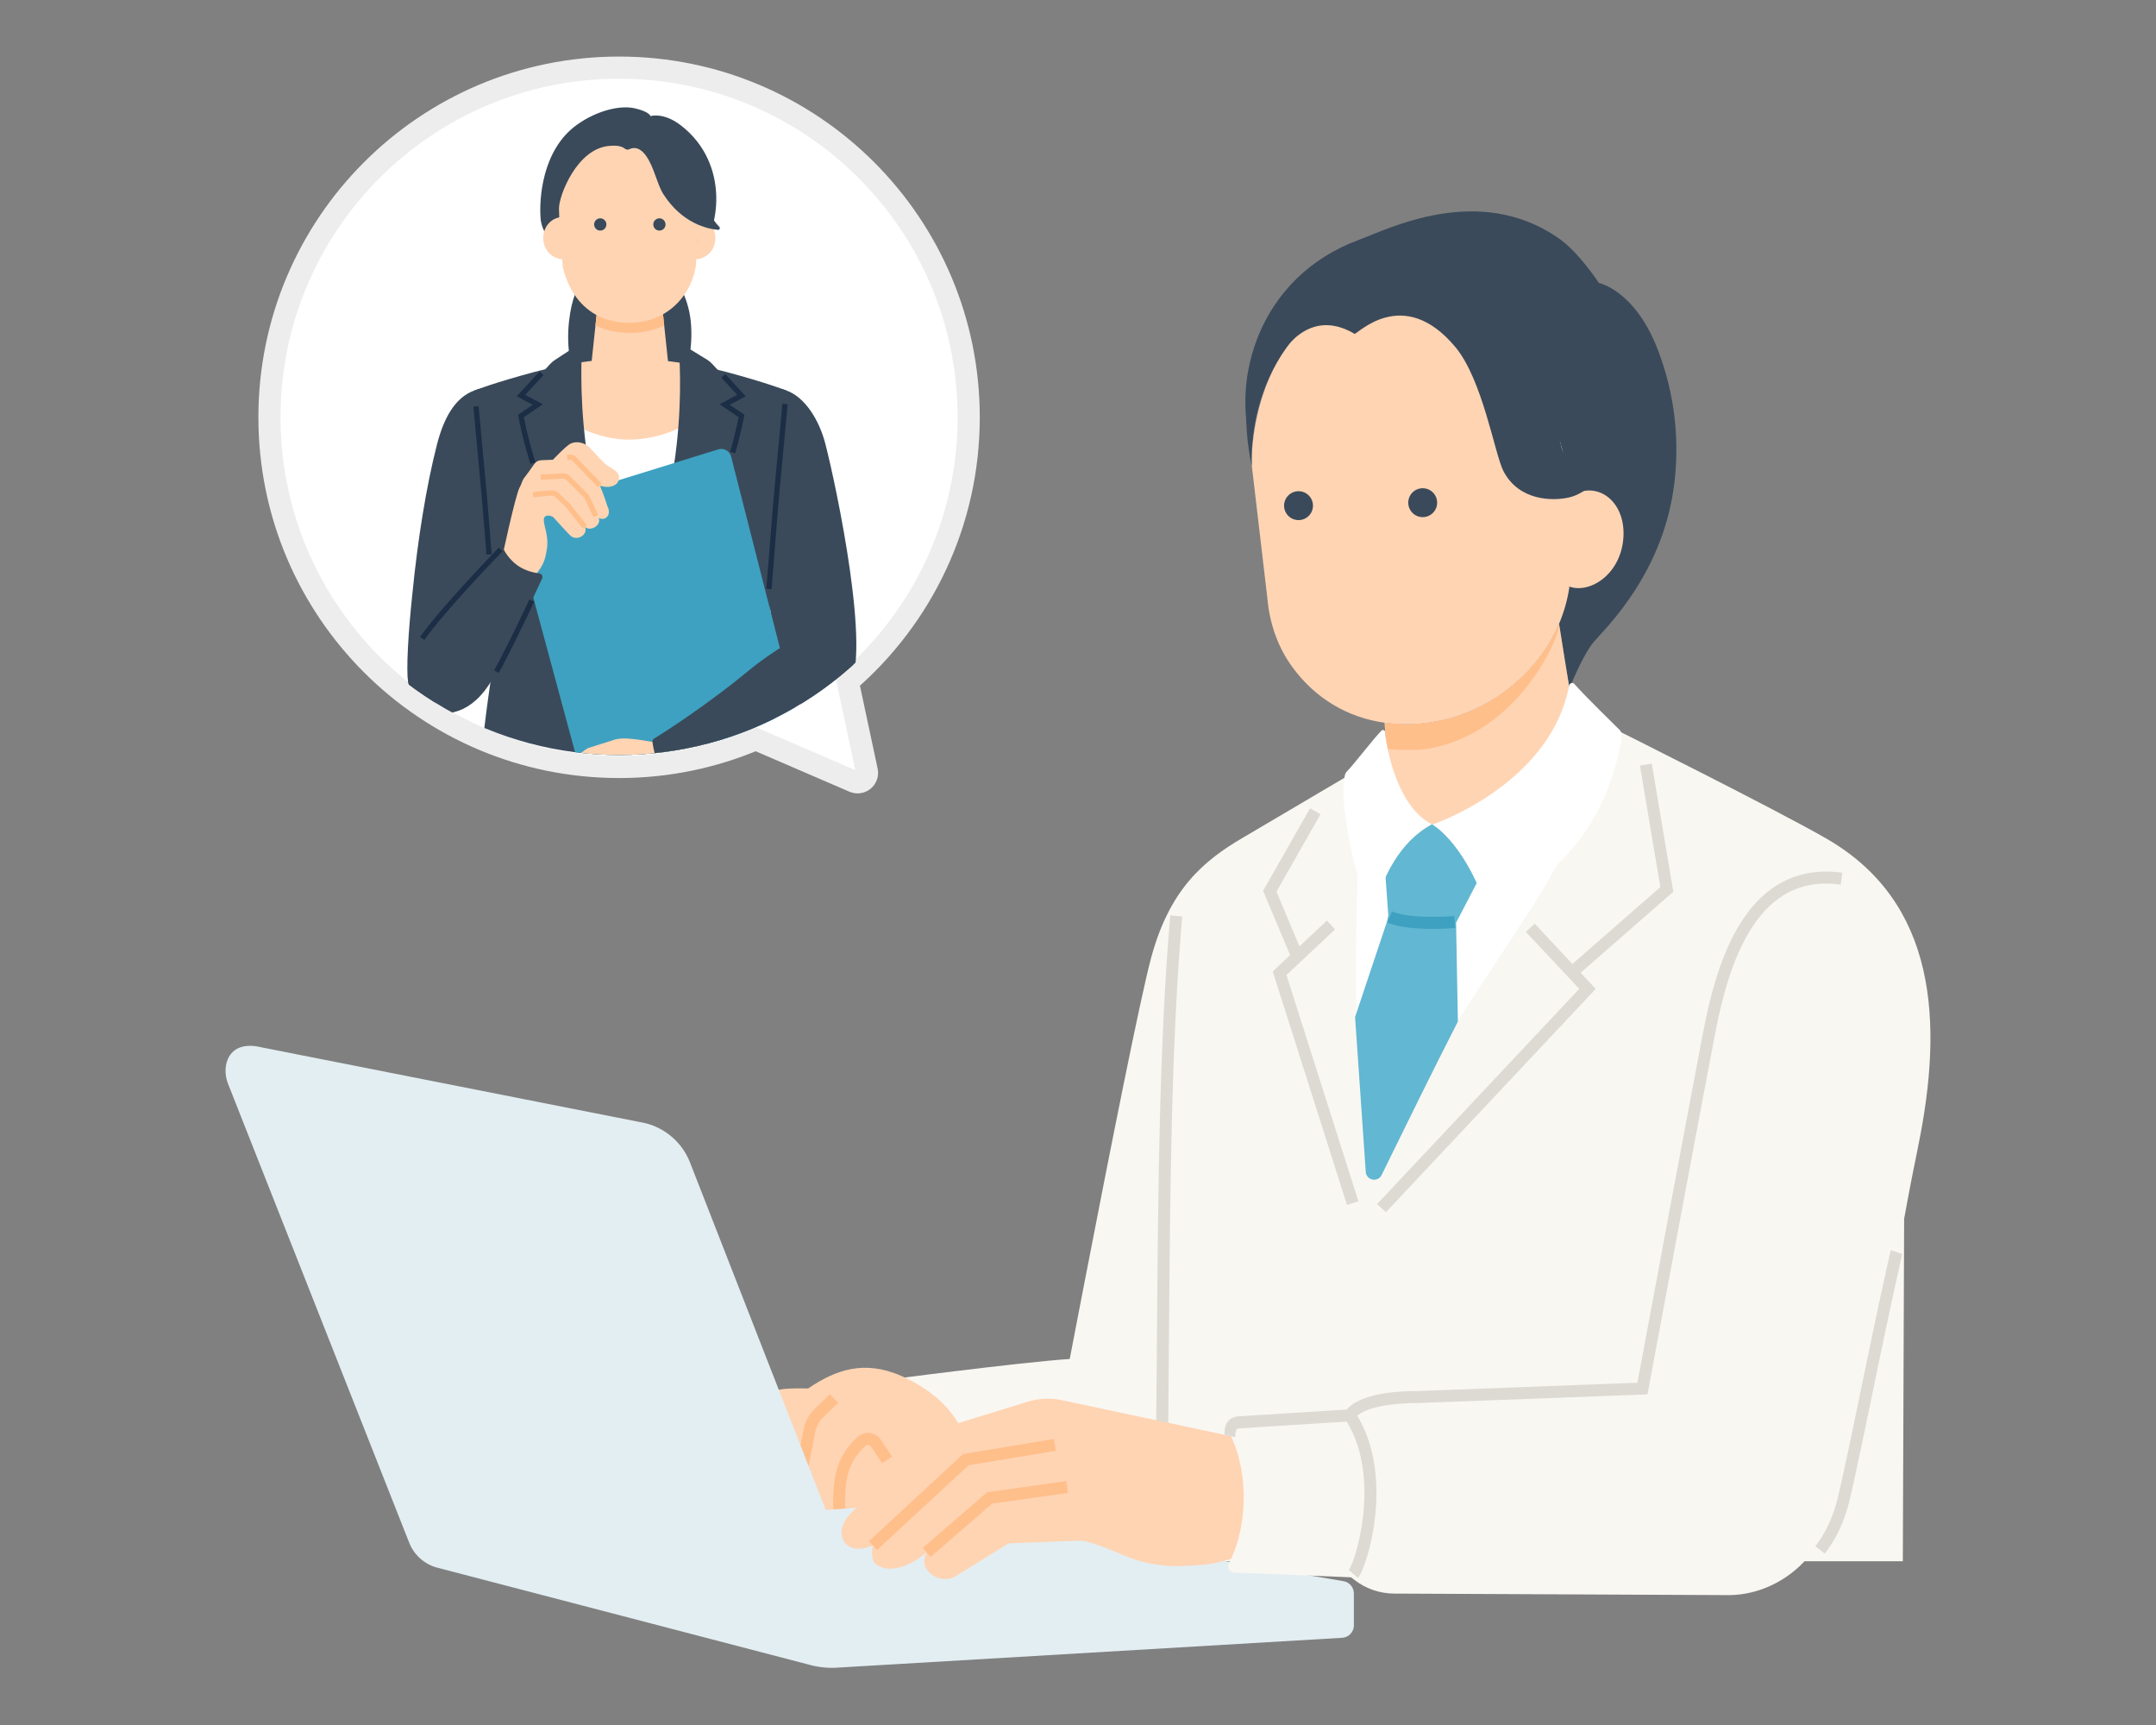 <?xml version="1.0" encoding="UTF-8"?>
<svg id="_レイヤー_2" data-name="レイヤー 2" xmlns="http://www.w3.org/2000/svg" width="500" height="400" xmlns:xlink="http://www.w3.org/1999/xlink" viewBox="0 0 500 400">
  <rect x="0" y="0" width="500" height="400" fill="#808080" stroke="none"/>
  <defs>
    <clipPath id="clippath">
      <circle cx="143.572" cy="94.171" r="80.909" style="fill: none;"/>
    </clipPath>
  </defs>
  <g id="_レイヤー_1-2" data-name="レイヤー 1">
    <g>
      <g>
        <path d="M444.844,265.814c-2.099,10.238-3.255,16.818-3.255,16.818l-.303,79.395h-202.125s22.934-122.143,27.853-140.129c4.286-15.672,12.007-22.272,21.32-27.706l27.614-16.285s20.739,2.441,58.241-8.991c0,0,38.6,19.254,49.683,25.723,25.176,14.695,26.913,42.159,20.97,71.175Z" style="fill: #f9f7f2;"/>
        <path d="M363.903,195.15c-1.579,3.368-5.21,9.789-8.013,14.315l-37.39,57.097s-3.267-9.063-3.924-31.885c-.359-12.429.159-29.503.657-41.673l16.058-1.864,32.611,4.009Z" style="fill: #fff;"/>
        <polygon points="388.06 206.775 383.067 177.068 380.317 177.53 385.052 205.701 364.66 223.528 355.903 214.186 353.868 216.093 366.248 229.3 319.36 279.201 321.392 281.11 370.072 229.302 366.568 225.564 388.06 206.775" style="fill: #dddad4;"/>
        <polygon points="298.348 226.088 309.62 215.504 307.711 213.471 301.362 219.432 296.025 206.759 306.234 188.815 303.811 187.436 292.922 206.575 299.194 221.468 295.158 225.258 312.378 279.401 315.035 278.556 298.348 226.088" style="fill: #dddad4;"/>
        <path d="M384.613,81.475c-5.327-14.193-13.814-15.858-13.814-15.858,0,0-4.616-7.117-9.406-10.426-18.517-12.791-39.313-2.142-46.266.43-23.319,8.628-29.658,32.524-24.782,48.049.528-11.059,7.705-37.629,37.309-34.987,28.388,2.534,36.359,38.201,36.588,46.159l-.336,21.562c-.539,3.062-2.015,7.209-2.348,8.224l2.421,14.992s2.997-7.668,5.646-10.787c2.783-3.276,16.36-16.087,18.729-37.283,1.146-10.255-.09-20.35-3.741-30.076Z" style="fill: #3a4a5a;"/>
        <path d="M363.41,135.801c4.752,2.274,12.495-2.308,13.077-11.178.565-8.616-6.445-13.637-12.611-9.301l-.466,20.48Z" style="fill: #ffd4b3;"/>
        <path d="M361.565,144.628c-5.304,12.521-17.706,21.583-31.172,23.069-3.201.353-6.302.312-9.265-.104.077,3.59,1.679,21.049,10.083,25.295h.004c.076.02.151.036.231.048,0,0,23.443-.18,33.769-19.604.377-.709.633-2.575.633-2.575,0,0-2.965-17.381-4.284-26.129Z" style="fill: #ffd4b3;"/>
        <path d="M330.393,167.697c13.465-1.486,25.867-10.548,31.172-23.069,1.103-2.605,1.907-5.356,2.341-8.223l.336-21.562c-.229-7.959-8.2-43.625-36.588-46.159-33.823-3.019-37.716,30.876-37.327,39.443l3.595,30.627c.49,5.695,2.373,11.236,5.754,15.877,5.323,7.306,12.796,11.745,21.453,12.963,2.963.417,6.063.458,9.265.104Z" style="fill: #ffd4b3;"/>
        <circle cx="301.143" cy="117.253" r="3.35" style="fill: #3a4a5a;"/>
        <circle cx="329.939" cy="116.563" r="3.35" style="fill: #3a4a5a;"/>
        <path d="M372.214,105.537c-1.28.658-2.906,1.341-4.326,1.463-2.141.184-4.831-.011-5.714-3.121-1.833-6.459-1.224-21.329-10.59-32.607-15.939-19.192-36.709-7.252-37.682-3.473-1.23-1.703-6.247-9.564-17.005,3.139-12.291,14.514-6.592,37.058-6.592,37.058-.844-13.919,7.906-40.022,23.826-30.585.581.212,11.264-11.445,23.375,3.055,6.36,7.614,9.128,24.828,11.151,28.758,3.602,6.997,11.562,7.015,15.35,6.098,4.685-1.134,7.822-5.823,9.36-8.733.365-.691-.435-1.42-1.154-1.051Z" style="fill: #3a4a5a;"/>
        <path d="M361.565,144.628c-5.304,12.521-17.706,21.583-31.172,23.069-3.201.353-6.302.312-9.265-.104.023,1.057.18,3.321.602,6.093,1.442.15,2.909.226,4.38.226h.001c1.622,0,3.296-.004,4.937-.275,21.3-3.518,30.916-26.357,30.517-29.008Z" style="fill: #ffbf8b;"/>
        <path d="M337.683,213.974l.416,22.906c-5.185,10.092-13.258,26.526-17.688,35.587-.871,1.782-3.537,1.258-3.674-.721l-2.477-35.91,7.345-21.964c-.016.004.365-1.561.365-1.561l-.756-10.466c1.046-8.244,4.471-9.88,10.873-10.707,4.011-.518,9.942,6.328,12.254,10.033l-6.659,12.802Z" style="fill: #62b7d2;"/>
        <path d="M332.203,215.398c-3.381,0-7.636-.279-10.458-1.467l1.081-2.57c4.583,1.927,14.33,1.049,14.428,1.041l.258,2.776c-.197.018-2.438.22-5.309.22Z" style="fill: #3ea1c1;"/>
        <path d="M332.084,191.143c-7.969,4.29-11,12.639-12.955,17.333-.376.903-1.628.924-1.944-.002-.786-2.306-2.498-5.638-3.243-8.83-2.532-10.853-2.704-16.465-2.065-19.825.073-.383.259-.731.539-1.001,1.362-1.313,6.183-7.635,7.964-9.393.296-.292.796-.108.831.306.343,4.014,2.879,17.407,10.872,21.412Z" style="fill: #fff;"/>
        <path d="M350.099,209.919c-1.916,1.657-4.608,2.424-5.787-.742-5.358-14.392-12.227-18.035-12.227-18.035,0,0,.525-.09.773-.181,4.302-1.589,27.132-11.177,31.046-31.998.109-.582.834-.788,1.224-.342,2.435,2.784,10.429,10.574,10.581,10.736.439.466.363,1.907.241,2.535-4.15,22.283-16.578,30.226-24.479,36.817-.416.358-.881.787-1.371,1.211Z" style="fill: #fff;"/>
        <path id="line" d="M270.63,351.778l-2.788-.053c.254-13.377.362-27.49.465-41.14.26-34.228.53-68.824,3.093-98.329l2.778.241c-2.554,29.395-2.823,63.935-3.083,98.109-.104,13.657-.211,27.779-.466,41.171Z" style="fill: #dddad4;"/>
        <path d="M258.255,351.751h-32.767l-16.2-32.267s37.76-4.891,41.933-4.417c6.974.792,12.486,7.011,14.796,11.42,6.8,12.981-7.762,25.265-7.762,25.265Z" style="fill: #f9f7f2;"/>
        <path d="M225.488,351.751h-44.246s-11.405.544-15.487-1.393c-1.702-.808-2.701-2.603-2.49-4.474.423-3.704,1.919-10.287,2.685-13.527.289-1.221,1.059-2.269,2.138-2.912,3.419-2.038,10.987-6.52,12.362-7.102,1.282-.545,6.963-.38,6.963-.38,6.614-4.489,13.068-6.536,21.38-3.015,1.847.784,3.787,1.839,5.842,3.207,15.546,10.339,10.853,29.595,10.853,29.595Z" style="fill: #ffd4b3;"/>
        <path d="M193.257,350.901c-.173-4.608.137-8.091.949-10.65.818-2.578,2.567-5.224,4.68-7.077.786-.689,1.831-1.004,2.868-.869,1.041.138,1.972.717,2.555,1.591l2.589,3.88-2.32,1.548-2.589-3.88c-.188-.281-.457-.355-.6-.374-.141-.018-.415-.017-.664.201-1.747,1.532-3.19,3.709-3.861,5.824-.713,2.247-.982,5.421-.82,9.702l-2.787.105Z" style="fill: #ffbf8b;"/>
        <path d="M187.218,341.521l-2.736-.539,1.877-9.52c.37-1.874,1.293-3.563,2.669-4.886l3.417-3.283,1.932,2.011-3.417,3.283c-.962.924-1.607,2.105-1.865,3.414l-1.877,9.519Z" style="fill: #ffbf8b;"/>
        <path d="M313.978,369.484v7.42c0,1.532-1.202,2.796-2.734,2.874l-117.302,6.934c-2.166.109-4.336-.136-6.425-.731l-86.086-22.458c-2.974-.776-5.399-2.924-6.528-5.783l-42.085-106.601c-1.514-4.026.098-10.185,7.868-8.272l87.772,17.33c5.235.848,9.629,4.402,11.558,9.342l31.486,80.609,13.907-1.019c1.626-.031,3.255.093,4.857.37l101.318,17.147c1.381.237,2.392,1.435,2.392,2.839Z" style="fill: #e3eef2;"/>
        <path d="M287.506,333.453l-41.363-8.8c-2.613-.529-5.317-.394-7.864.392l-20.921,6.454c-1.344.415-2.554,1.172-3.513,2.201-3.641,3.906-13.052,13.958-16.011,16.682-3.775,3.476-2.886,6.612-1.432,7.838,2.294,1.934,6.046.176,6.046.176,0,0-.826,3.08.661,4.282,2.418,1.954,6.15.954,9.099-.757.872-.506,2.686-1.939,2.686-1.939-2.339,4.322,3.332,7.514,6.499,5.636,1.398-.829,12.534-7.729,12.534-7.729l16.804-.665s2.3.158,9.937,3.442c8.239,3.543,15.365,2.332,18.525,2.154,3.349-.188,9.519-2.357,9.519-2.357l20.156.352s4.051-2.888,4.08-14.383c.024-9.647-3.366-14.369-3.366-14.369l-22.077,1.39Z" style="fill: #ffd4b3;"/>
        <polygon points="215.807 361.037 213.983 358.928 228.922 346.016 247.293 343.433 247.681 346.195 230.124 348.663 215.807 361.037" style="fill: #ffbf8b;"/>
        <polygon points="203.396 359.419 201.503 357.372 223.361 337.157 244.424 333.667 244.88 336.418 224.641 339.771 203.396 359.419" style="fill: #ffbf8b;"/>
        <path d="M397.878,322.055c-12.865-.67-60.637,1.486-75.32,2.179-2.823.133-5.549,1.055-7.874,2.662l-1.846,1.276-25.2,1.516c-1.361-.031-2.739,2.154-2.142,3.377,1.217,2.494,2.844,7.23,2.93,13.672.101,7.541-2.066,13.315-3.396,15.689-.534.953.11,2.134,1.199,2.211l27.098,1.118.88.672c2.615,1.996,5.81,3.085,9.099,3.1l77.762.356c6.869-.068,13.484-3.325,18.008-8.495,3.195-3.652,5.714-8.79,5.594-15.884-.243-14.472-11.531-22.654-26.792-23.449Z" style="fill: #f9f7f2;"/>
        <path d="M314.92,365.904l-2.107-1.827c.548-.648,2.596-5.782,3.345-12.969.624-5.986.448-14.598-3.934-21.626l2.366-1.475c4.809,7.713,5.012,17.001,4.336,23.435-.758,7.211-2.85,13.128-4.007,14.462Z" style="fill: #dddad4;"/>
        <path d="M283.986,332.672c-.137-2.853,1.248-4.066,3.141-4.238l25.188-1.586c1.556-1.834,5.685-4.293,16.624-4.297l50.793-1.917c1.734-9.41,14.01-75.172,15.661-83.366,2.253-11.181,5.393-19.429,9.599-25.217,5.588-7.689,13.081-10.949,22.27-9.691l-.378,2.763c-8.206-1.124-14.63,1.678-19.636,8.568-3.965,5.457-6.949,13.349-9.121,24.129-1.764,8.753-15.714,83.655-15.854,84.419l-.202,1.098-53.105,2.003c-7.611,0-13.391,1.408-14.725,3.587l-.378.618-26.521,1.67c-.53.049-.798.225-.889,2.052l-2.465-.593Z" style="fill: #dddad4;"/>
        <path d="M441.139,290.788c-1.37,6.044-3.4,15.39-5.378,24.972-2.798,13.555-5.691,27.571-6.935,32.567-1.129,4.531-3.024,8.547-5.634,11.936l-2.209-1.701c2.374-3.083,4.103-6.753,5.138-10.909,1.231-4.941,4.118-18.929,6.91-32.457,2.099-10.169,4.105-19.382,5.455-25.318l2.654.91Z" style="fill: #dddad4;"/>
      </g>
      <g>
        <path d="M196.605,158.069c17.17-14.867,28.048-36.808,28.048-61.303,0-44.78-36.301-81.081-81.08-81.081S62.492,51.987,62.492,96.766s36.301,81.08,81.08,81.08c11.249,0,21.961-2.294,31.698-6.434l22.741,9.814c1.633.705,3.38-.728,3.009-2.468l-4.416-20.689Z" style="fill: #fff; stroke: #ededed; stroke-miterlimit: 10; stroke-width: 5.139px;"/>
        <g style="clip-path: url(#clippath);">
          <g>
            <path d="M161.279,225.162h-30.295c-8.976,0-16.253-7.277-16.253-16.253v-31.305h62.801v31.305c0,8.976-7.277,16.253-16.253,16.253Z" style="fill: #3a4a5a;"/>
            <g>
              <path d="M144.415,387.672c-.139-2.43-.564-8.204-.752-11.486-.188-3.282-.003-8.822-.003-8.822h-14.271s.024,4.039-.253,6.217c-.43,3.391-1.837,8.223-3.285,12.594.208,7.235,14.729,7.893,18.564,1.498Z" style="fill: #ffd4b3;"/>
              <path d="M145.047,398.724v-.002s-0-.001-0-.001c-.002-.026-.315-5.512-.632-11.049-3.835,6.396-18.356,5.737-18.564-1.498v-0c-.017.051-.204.61-.28.837-1.221,3.764-2.733,7.446-4.055,11.159-.652,2.356-.178,4.101,1.049,5.003,3.923,2.883,13.788,2.399,16.619,1.97,1.657-.251,3.784-1.241,4.805-2.65.714-.986,1.135-2.244,1.057-3.769Z" style="fill: #3a4a5a;"/>
              <path d="M114.73,177.605s-2.449,6.615-3.714,24.253c-2.031,28.312,8.265,99.637,8.265,99.637h25.357l.436-80.558-30.345-43.331Z" style="fill: #3a4a5a;"/>
              <path d="M143.661,373.868l.982-72.374c-.021-9.791-23.395-10.611-25.361,0l5.572,71.631c.036.42.388.743.81.743h17.998Z" style="fill: #3a4a5a;"/>
            </g>
            <g>
              <path d="M147.865,387.672c.139-2.43.579-7.652.766-10.934.188-3.282-.012-9.374-.012-9.374h14.271s-.024,4.039.253,6.217c.43,3.391,1.837,8.223,3.285,12.594-.208,7.235-14.729,7.893-18.564,1.498Z" style="fill: #ffd4b3;"/>
              <path d="M147.233,398.724v-.002s0-.001 0-.001c.002-.026.315-5.512.632-11.049,3.835,6.396,18.356,5.737,18.564-1.498v-0c.017.051.204.61.28.837,1.221,3.764,2.733,7.446,4.055,11.159.652,2.356.178,4.101-1.049,5.003-3.923,2.883-13.788,2.399-16.619,1.97-1.657-.251-3.784-1.241-4.805-2.65-.714-.986-1.135-2.244-1.057-3.769Z" style="fill: #3a4a5a;"/>
              <path d="M177.55,177.605s2.449,6.615,3.714,24.253c2.031,28.312-8.265,99.637-8.265,99.637h-25.357s-.436-80.558-.436-80.558l30.345-43.331Z" style="fill: #3a4a5a;"/>
              <path d="M148.62,373.868l-.982-72.374c.021-9.791,23.395-10.611,25.361,0l-5.572,71.631c-.036.42-.388.743-.81.743h-17.998Z" style="fill: #3a4a5a;"/>
            </g>
            <path d="M191.413,102.932c-1.467-5.667-4.793-10.885-9.066-12.395-9.229-3.262-10.622,8.549-9.589,14.685,0,0,7.273,43.85,8.236,52.162.887,7.654,11.204,8.431,15.752,2.215,5.492-7.506-2.769-46.761-5.333-56.666Z" style="fill: #3a4a5a;"/>
            <path d="M95.671,137.327c1.197-11.981,3.142-24.49,5.706-34.395,1.467-5.667,4.001-10.736,8.659-12.395,10.04-3.576,10.622,8.549,9.589,14.685,0,0-4.03,23.039-4.806,31.734-.394,4.419-1.494,12.104-2.605,17.59-2.504,12.366-16.414,8.954-17.52,3.768-.576-2.699.011-11.971.976-20.987Z" style="fill: #3a4a5a;"/>
            <path d="M135.438,64.107c-1.481,2.374-2.878,5.042-3.47,10.349-.772,6.932.859,11.384.859,11.384h26.266s1.761-4.789,1.097-11.384c-.607-6.026-3.872-10.349-3.872-10.349h-20.88Z" style="fill: #3a4a5a;"/>
            <path d="M157.293,79.302c-5.91-1.756-16.618-2.275-22.217,0l-3.033,8.11h28.283l-3.034-8.11Z" style="fill: #3a4a5a;"/>
            <path d="M157.293,79.302c-6.197-1.825-17.241-2.109-22.217,0l-3.033,8.11h28.283l-3.034-8.11Z" style="fill: #3a4a5a;"/>
            <path d="M178.051,154.372c-.318-1.981,2.026-39.477,2.026-39.477l2.27-24.35c-.142-.057-4.614-1.804-13.864-4.285-2.738-.734-12.836-3.115-22.292-3.158-9.456.044-19.554,2.424-22.292,3.158-9.249,2.481-13.722,4.228-13.864,4.285l2.27,24.35s2.345,37.496,2.026,39.477c-3.339,20.772-4.373,40.821-4.883,46.753-.081.949.667,1.761,1.62,1.761h70.244c.953,0,1.701-.812,1.62-1.761-.509-5.933-1.543-25.981-4.883-46.753Z" style="fill: #3a4a5a;"/>
            <path d="M162.056,84.879c-2.442-.557-30.277-.476-32.211-.025,0,0,9.3,55.471,16.678,55.481,7.432.01,15.534-55.456,15.534-55.456Z" style="fill: #fff;"/>
            <path d="M129.572,95.806c3.747,3.563,10.293,6.133,16.314,6.133,6.28,0,13.21-2.571,16.913-6.339l-.743-10.722c-4.426-.86-10.417-1.751-16.17-1.778-5.697.026-11.628.901-16.041,1.753l-.273,10.952Z" style="fill: #ffd4b3;"/>
            <path d="M171.963,91.729l-6.815-7.364c-.317-.343-.675-.645-1.067-.9l-6.788-4.163s3.694,32.352-10.77,59.214c-14.464-26.863-11.446-59.214-11.446-59.214l-6.382,4.163c-.391.255-.749.558-1.067.9l-6.815,7.364,3.906,2.073-3.906,2.651s2.616,14.875,9.533,26.951c7.258,12.673,16.177,19.366,16.177,19.366,0,0,8.649-6.693,15.908-19.366,6.916-12.076,9.533-26.951,9.533-26.951l-3.906-2.651,3.906-2.073Z" style="fill: #3a4a5a;"/>
            <path d="M150.861,26.93s2.972-.99,7.026,2.131c11.732,9.031,8.822,24.96,4.114,29.344-10.255,9.548-35.736,3.256-36.63-7.719-.371-4.554.348-15.931,8.38-21.719,4.343-3.13,9.844-4.704,13.533-3.837,3.398.799,3.577,1.8,3.577,1.8Z" style="fill: #3a4a5a;"/>
            <path d="M155.152,86.026l-1.773-16.796h-14.628s-1.773,16.796-1.773,16.796c-.277,2.629,2.228,8.517,8.853,8.517,6.671,0,9.612-5.75,9.32-8.517Z" style="fill: #ffd4b3;"/>
            <path d="M138.093,75.472c2.339,1.111,4.985,1.721,7.837,1.721h.273c2.851,0,5.497-.61,7.836-1.721l-.659-6.242h-14.628l-.659,6.242Z" style="fill: #ffbf8b;"/>
            <path d="M144.974,34.484c-1.157-.823-2.522-.733-3.585-.658-7.568.536-11.772,11.521-11.758,14.541l.065,2.043.808,11.444c1.141,4.89,3.695,8.871,7.631,11.086,2.195,1.235,4.818,1.923,7.87,1.909,2.856-.013,5.383-.693,7.53-1.855,4.263-2.308,7.023-6.53,7.848-11.286l.704-11.298-.003-3.828c-.907-8.227-6.993-11.955-10.783-13.496-1.606-.653-3.432-.335-4.767.772-.609.505-1.226.865-1.561.627Z" style="fill: #ffd4b3;"/>
            <path d="M165.903,55.278c.027-2.416-1.498-4.527-3.935-4.91l-.581,9.534c-.005.073-.014.145-.02.218,2.586-.12,4.507-2.227,4.536-4.842Z" style="fill: #ffd4b3;"/>
            <path d="M125.985,55.278c-.027-2.416,1.498-4.527,3.935-4.91l.581,9.534c.005.073.014.145.02.218-2.586-.12-4.507-2.227-4.536-4.842Z" style="fill: #ffd4b3;"/>
            <circle cx="152.924" cy="52.048" r="1.422" style="fill: #3a4a5a;"/>
            <circle cx="139.207" cy="52.048" r="1.422" style="fill: #3a4a5a;"/>
            <path d="M149.91,36.254c1.838,2.673,2.509,6.552,3.932,8.771,4.344,6.774,10.193,8.047,12.646,8.274.377.035.597-.415.332-.685-.93-.948-2.439-2.895-3.434-6.253-1.657-5.593-1.671-9.604-4.715-13.747-3.326-4.528-6.928-5.381-9.529-5.426-3.785-.065-4.422,2.982-4.422,2.982v3.773c.035.592.663.933,1.194.668.967-.481,2.454-.599,3.995,1.643Z" style="fill: #3a4a5a;"/>
            <path d="M169.562,105.879l15.123,59.389c.312,1.224-.393,2.476-1.6,2.846l-45.152,13.856c-1.279.392-2.628-.354-2.977-1.645l-15.939-59.015c-.332-1.23.369-2.501,1.585-2.877l45.968-14.23c1.293-.4,2.658.365,2.992,1.677Z" style="fill: #3ea1c1;"/>
            <path d="M151.764,172.076c-2.239-.212-7.056-1.503-9.765-.386-0.0 0-5.704,1.806-5.704,1.806-1.557.948-2.216,2.035-5.134,3.061-3.381,1.176-.871,5.128,2.01,3.788-.955.922-2.279,1.741-2.297,2.878-.022,1.356,1.287,2.028,1.641,2.742l1.062,2.072c.161.323,2.241,2.604,2.857,3.333,1.703,2.014,1.656,3.157,4.321,3.467,4.402.511,15.043-6.349,16.524-10.842l9.832-6.966-6.638-10.263-8.711,5.309Z" style="fill: #ffd4b3;"/>
            <rect x="132.805" y="178.571" width="4.08" height="1.219" transform="translate(-78.184 109.128) rotate(-34.833)" style="fill: #ffbf8b;"/>
            <path d="M154.632,180.56c1.954,2.446,3.461,3.581,4.266,4.071.371.226.83.242,1.213.038,2.566-1.368,13.365-7.123,20.82-11.085,10.887-5.785,14.852-12.013,16.144-14.473,2.544-4.842-.312-15.689-12.375-10.9-2.314.919-7.387,4.211-11.44,7.578-8.754,7.27-19.202,14.067-21.562,15.466-.28.166-.431.481-.388.803.191,1.444.918,5.49,3.323,8.501Z" style="fill: #3a4a5a;"/>
            <path d="M159.539,185.42c-.333,0-.666-.09-.959-.268-.209-.127-.427-.274-.649-.435l.717-.986c.195.142.386.27.566.38.189.115.417.123.609.02,2.408-1.284,12.063-6.429,19.403-10.332l.572,1.076c-7.34,3.903-16.994,9.048-19.402,10.332-.267.142-.562.213-.858.213Z" style="fill: #1b2e45;"/>
            <g>
              <path d="M122.984,135.265c1.736-3.302,3.223-3.302,3.875-8.179.423-3.16-.92-5.339-.725-6.779.155-1.143,1.904-.81,2.367-.172,0,0,3.476,3.848,3.898,4.174,1.662,1.286,4.108-.582,3.223-2.145,1.102,1.103,3.827-.088,3.265-2.077,1.356.811,3.089-.564,1.95-2.784-.565-1.962-1.836-5.012-1.836-5.012l-5.095-5.245c.162-.692-5.976-.449-8.43-.324-.625.032-1.198.349-1.557.861-.709,1.01-1.884,2.669-2.302,3.171-.548.658-.666,1.541-1.103,2.278-.967,1.63-4.205,16.885-4.205,16.885l6.675,5.348Z" style="fill: #ffd4b3;"/>
              <path d="M127.83,107.023s3.419-3.662,4.519-4.169c1.352-.623,2.86-.175,3.695.352.834.526,2.934,3.123,4.151,4.211.993.887,2.799,1.66,3.194,2.518s.257,2.301-1.461,2.817c-1.882.565-3.734-.578-3.734-.578l-10.364-5.151Z" style="fill: #ffd4b3;"/>
              <path d="M135.145,122.542l-3.887-4.904-2.536-2.436c-.222-.202-.536-.308-.853-.279l-4.204.381-.11-1.214,4.204-.381c.654-.06,1.309.161,1.795.602l2.634,2.537,3.913,4.937-.955.757Z" style="fill: #ffbf8b;"/>
              <path d="M137.636,119.928l-2.122-4.486-4.168-4.137c-.235-.249-.556-.363-.874-.321l-.049.005-5.005.26-.063-1.217,4.983-.259c.699-.085,1.4.169,1.883.682l4.305,4.272,2.213,4.68-1.102.521Z" style="fill: #ffbf8b;"/>
              <path d="M138.654,112.976l-5.94-6.138c-.16-.165-.391-.244-.618-.211l-.475.069-.175-1.206.475-.069c.614-.09,1.238.123,1.67.57l5.94,6.138-.876.848Z" style="fill: #ffbf8b;"/>
            </g>
            <path d="M116.869,127.493c-.149-.301-.555-.344-.767-.083-2.747,3.394-13.729,13.898-18.88,21.548-9.254,13.743,7.983,24.329,16.898,8.623,4.214-7.424,9.813-19.649,11.611-23.43.244-.513-.083-1.111-.647-1.183-1.172-.149-3.038-.546-4.693-1.605-1.788-1.143-3.005-2.83-3.521-3.871Z" style="fill: #3a4a5a;"/>
            <path d="M98.409,148.397l-.995-.704c5.032-7.117,18.121-20.573,18.253-20.709l.873.851c-.131.134-13.154,13.522-18.131,20.561Z" style="fill: #1b2e45;"/>
            <path d="M115.679,156.028l-1.071-.582c2.822-5.194,6.012-11.869,8.166-16.439l1.103.52c-2.161,4.583-5.361,11.279-8.198,16.5Z" style="fill: #1b2e45;"/>
            <path d="M170.506,105.115l-1.172-.335c1.132-3.96,1.755-7.008,1.956-8.047l-4.413-2.995,4.101-2.177-3.696-3.993.895-.828,4.771,5.155-3.712,1.97,3.395,2.304-.068.388c-.006.035-.638,3.594-2.057,8.556Z" style="fill: #1b2e45;"/>
            <path d="M123.006,107.583c-1.939-6.22-2.785-10.977-2.794-11.024l-.068-.388,3.395-2.304-3.712-1.97,5.317-5.745.895.828-4.242,4.583,4.101,2.177-4.413,2.995c.24,1.242,1.085,5.357,2.685,10.487l-1.164.363Z" style="fill: #1b2e45;"/>
            <path d="M178.938,136.627l-1.215-.093c.795-10.365,1.738-21.578,1.748-21.69l1.978-21.22,1.214.113-1.978,21.214c-.009.107-.952,11.316-1.746,21.676Z" style="fill: #1b2e45;"/>
            <path d="M112.817,128.612c-.591-7.394-1.113-13.604-1.118-13.666l-1.926-20.662,1.214-.113,1.927,20.667c.006.067.528,6.28,1.119,13.677l-1.215.097Z" style="fill: #1b2e45;"/>
            <path d="M140.098,203.496h-28.952v-1.219h28.952c1.799,0,3.399-.653,4.628-1.887,1.336-1.342,2.066-3.213,2.057-5.267v-1.527h1.219v1.525c.011,2.378-.846,4.556-2.412,6.13-1.442,1.449-3.392,2.246-5.492,2.246Z" style="fill: #1b2e45;"/>
            <path d="M181.167,203.496h-30.985c-2.011,0-3.954-.726-5.47-2.044l.8-.92c1.294,1.125,2.953,1.745,4.67,1.745h30.985v1.219Z" style="fill: #1b2e45;"/>
          </g>
        </g>
      </g>
    </g>
    <rect width="500" height="400" style="fill: none;"/>
  </g>
</svg>